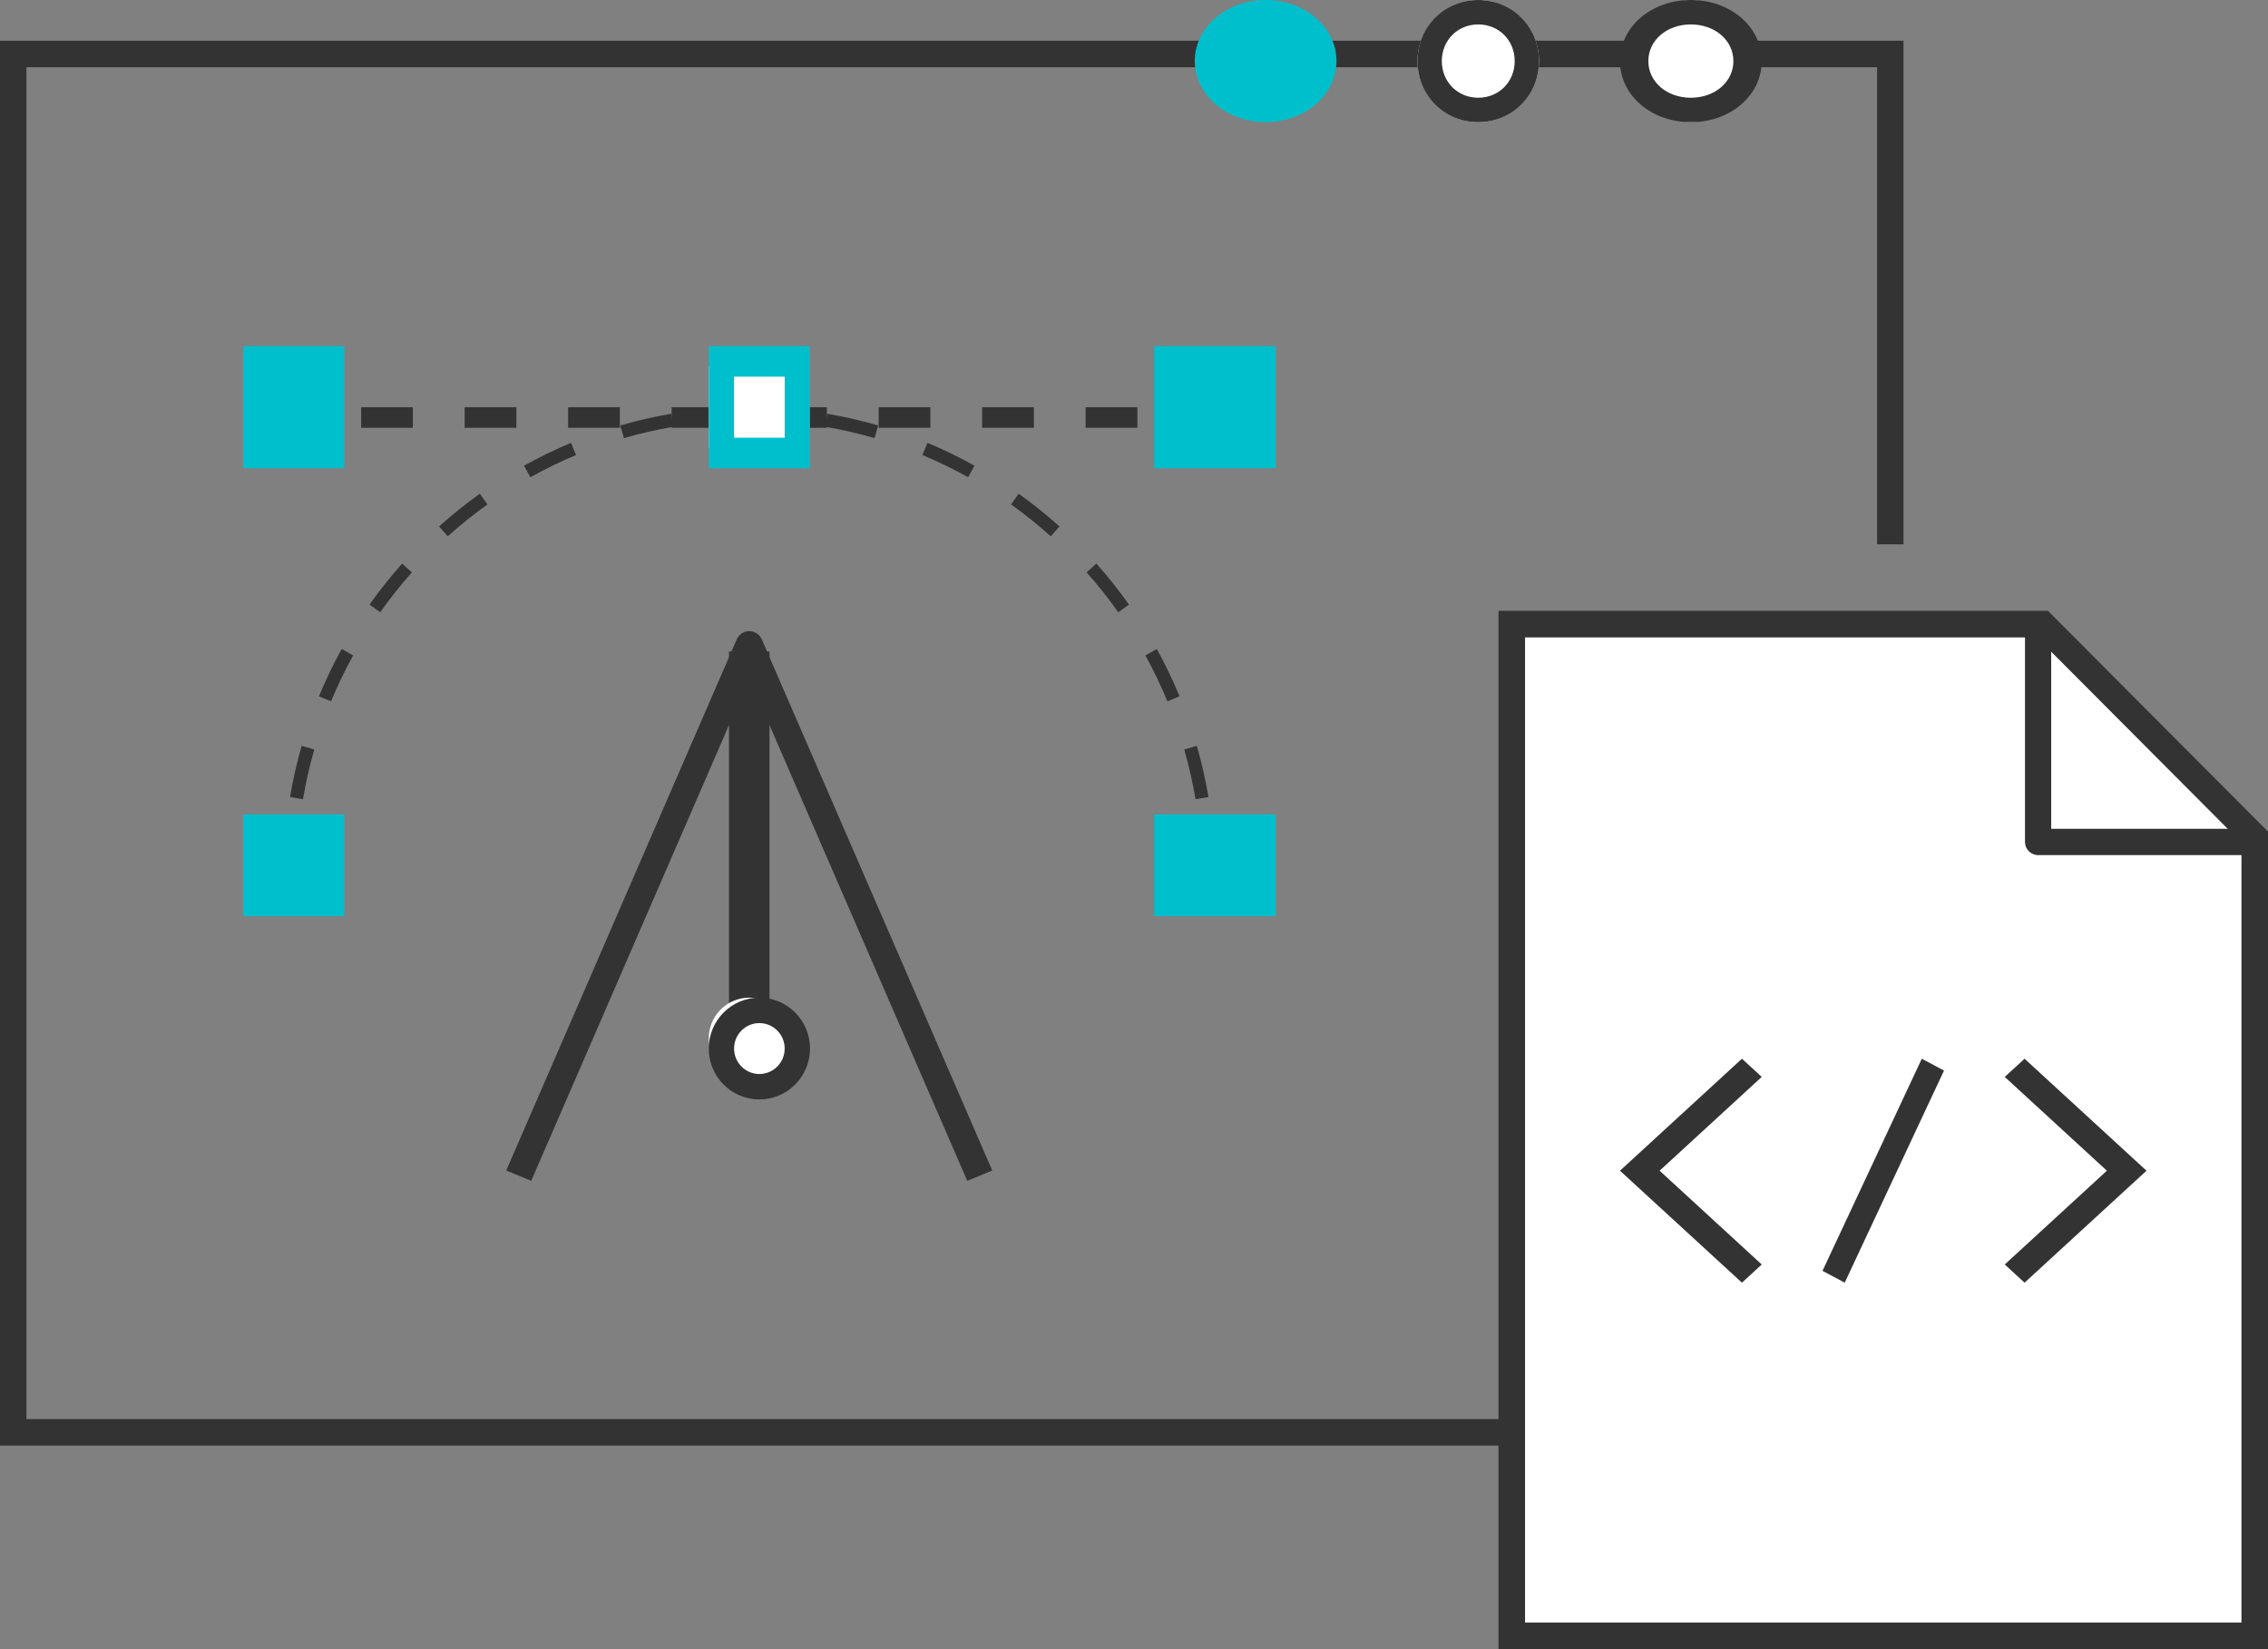 <svg xmlns="http://www.w3.org/2000/svg" xmlns:xlink="http://www.w3.org/1999/xlink" fill="none" version="1.1" width="110" height="80" viewBox="0 0 110 80"><rect x="0" y="0" width="110" height="80" fill="#808080" stroke="none"/><defs><clipPath id="master_svg0_0_8166"><rect x="0" y="0" width="110" height="80" rx="0"/></clipPath></defs><g clip-path="url(#master_svg0_0_8166)"><g><path d="M0,1.975C0,1.975,92.321,1.975,92.321,1.975C92.321,1.975,92.321,26.406,92.321,26.406C92.321,26.406,91.039,26.406,91.039,26.406C91.039,26.406,91.039,3.261,91.039,3.261C91.039,3.261,1.282,3.261,1.282,3.261C1.282,3.261,1.282,68.838,1.282,68.838C1.282,68.838,73.088,68.838,73.088,68.838C73.088,68.838,73.088,70.123,73.088,70.123C73.088,70.123,0,70.123,0,70.123C0,70.123,0,1.975,0,1.975Z" fill-rule="evenodd" fill="#333333" fill-opacity="1"/></g><g><g><path d="M84.464,2.963Q84.464,3.109,84.452,3.253Q84.441,3.398,84.417,3.541Q84.394,3.684,84.359,3.823Q84.324,3.962,84.277,4.097Q84.231,4.231,84.174,4.36Q84.118,4.488,84.05,4.609Q83.983,4.73,83.907,4.843Q83.83,4.955,83.745,5.058Q83.66,5.161,83.567,5.253Q83.473,5.346,83.373,5.427Q83.273,5.507,83.166,5.576Q83.06,5.645,82.949,5.7Q82.837,5.756,82.722,5.798Q82.606,5.841,82.488,5.869Q82.37,5.897,82.25,5.912Q82.13,5.926,82.009,5.926Q81.888,5.926,81.768,5.912Q81.648,5.897,81.53,5.869Q81.412,5.841,81.296,5.798Q81.181,5.756,81.069,5.7Q80.958,5.645,80.851,5.576Q80.745,5.507,80.645,5.427Q80.545,5.346,80.451,5.253Q80.358,5.161,80.273,5.058Q80.187,4.955,80.111,4.843Q80.034,4.73,79.967,4.609Q79.9,4.488,79.843,4.36Q79.787,4.231,79.74,4.097Q79.694,3.962,79.659,3.823Q79.624,3.684,79.601,3.541Q79.577,3.398,79.565,3.253Q79.554,3.109,79.554,2.963Q79.554,2.817,79.565,2.673Q79.577,2.528,79.601,2.385Q79.624,2.242,79.659,2.103Q79.694,1.964,79.74,1.829Q79.787,1.695,79.843,1.566Q79.9,1.438,79.967,1.317Q80.034,1.196,80.111,1.083Q80.187,0.971,80.273,0.868Q80.358,0.765,80.451,0.673Q80.545,0.58,80.645,0.499Q80.745,0.418,80.851,0.35Q80.958,0.281,81.069,0.226Q81.181,0.17,81.296,0.128Q81.412,0.085,81.53,0.057Q81.648,0.029,81.768,0.014Q81.888,0,82.009,0Q82.13,0,82.25,0.014Q82.37,0.029,82.488,0.057Q82.606,0.085,82.722,0.128Q82.837,0.17,82.949,0.226Q83.06,0.281,83.166,0.35Q83.273,0.418,83.373,0.499Q83.473,0.58,83.567,0.673Q83.66,0.765,83.745,0.868Q83.83,0.971,83.907,1.083Q83.983,1.196,84.05,1.317Q84.118,1.438,84.174,1.566Q84.231,1.695,84.277,1.829Q84.324,1.964,84.359,2.103Q84.394,2.242,84.417,2.385Q84.441,2.528,84.452,2.673Q84.464,2.817,84.464,2.963Z" fill="#FFFFFF" fill-opacity="1"/></g><g><path d="M82.009,1.185C83.178,1.185,84.071,1.956,84.071,2.963C84.071,3.97,83.178,4.741,82.009,4.741C80.84,4.741,79.946,3.97,79.946,2.963C79.946,1.956,80.84,1.185,82.009,1.185ZM82.009,0C80.084,0,78.571,1.304,78.571,2.963C78.571,4.622,80.084,5.926,82.009,5.926C83.934,5.926,85.446,4.622,85.446,2.963C85.446,1.304,83.934,0,82.009,0Z" fill="#333333" fill-opacity="1"/></g></g><g><g><path d="M74.643,2.963Q74.643,3.109,74.629,3.253Q74.614,3.398,74.586,3.541Q74.558,3.684,74.516,3.823Q74.474,3.962,74.419,4.097Q74.363,4.231,74.295,4.36Q74.227,4.488,74.146,4.609Q74.066,4.73,73.974,4.843Q73.882,4.955,73.78,5.058Q73.678,5.161,73.566,5.253Q73.454,5.346,73.333,5.427Q73.213,5.507,73.085,5.576Q72.958,5.645,72.824,5.7Q72.69,5.756,72.552,5.798Q72.413,5.841,72.271,5.869Q72.129,5.897,71.985,5.912Q71.841,5.926,71.696,5.926Q71.552,5.926,71.408,5.912Q71.264,5.897,71.122,5.869Q70.98,5.841,70.841,5.798Q70.703,5.756,70.569,5.7Q70.435,5.645,70.307,5.576Q70.18,5.507,70.059,5.427Q69.939,5.346,69.827,5.253Q69.715,5.161,69.613,5.058Q69.511,4.955,69.419,4.843Q69.327,4.73,69.247,4.609Q69.166,4.488,69.098,4.36Q69.03,4.231,68.974,4.097Q68.919,3.962,68.877,3.823Q68.835,3.684,68.807,3.541Q68.778,3.398,68.764,3.253Q68.75,3.109,68.75,2.963Q68.75,2.817,68.764,2.673Q68.778,2.528,68.807,2.385Q68.835,2.242,68.877,2.103Q68.919,1.964,68.974,1.829Q69.03,1.695,69.098,1.566Q69.166,1.438,69.247,1.317Q69.327,1.196,69.419,1.083Q69.511,0.971,69.613,0.868Q69.715,0.765,69.827,0.673Q69.939,0.58,70.059,0.499Q70.18,0.418,70.307,0.35Q70.435,0.281,70.569,0.226Q70.703,0.17,70.841,0.128Q70.98,0.085,71.122,0.057Q71.264,0.029,71.408,0.014Q71.552,0,71.696,0Q71.841,0,71.985,0.014Q72.129,0.029,72.271,0.057Q72.413,0.085,72.552,0.128Q72.69,0.17,72.824,0.226Q72.958,0.281,73.085,0.35Q73.213,0.418,73.333,0.499Q73.454,0.58,73.566,0.673Q73.678,0.765,73.78,0.868Q73.882,0.971,73.974,1.083Q74.066,1.196,74.146,1.317Q74.227,1.438,74.295,1.566Q74.363,1.695,74.419,1.829Q74.474,1.964,74.516,2.103Q74.558,2.242,74.586,2.385Q74.614,2.528,74.629,2.673Q74.643,2.817,74.643,2.963Z" fill="#FFFFFF" fill-opacity="1"/></g><g><path d="M71.696,1.185C72.698,1.185,73.464,1.956,73.464,2.963C73.464,3.97,72.698,4.741,71.696,4.741C70.695,4.741,69.929,3.97,69.929,2.963C69.929,1.956,70.695,1.185,71.696,1.185ZM71.696,0C70.046,0,68.75,1.304,68.75,2.963C68.75,4.622,70.046,5.926,71.696,5.926C73.346,5.926,74.643,4.622,74.643,2.963C74.643,1.304,73.346,0,71.696,0Z" fill="#333333" fill-opacity="1"/></g></g><g><path d="M64.821,2.963Q64.821,3.109,64.805,3.253Q64.788,3.398,64.755,3.541Q64.722,3.684,64.673,3.823Q64.624,3.962,64.56,4.097Q64.495,4.231,64.416,4.36Q64.336,4.488,64.242,4.609Q64.148,4.73,64.041,4.843Q63.934,4.955,63.815,5.058Q63.695,5.161,63.565,5.253Q63.434,5.346,63.294,5.427Q63.153,5.507,63.004,5.576Q62.855,5.645,62.699,5.7Q62.543,5.756,62.382,5.798Q62.22,5.841,62.055,5.869Q61.889,5.897,61.721,5.912Q61.553,5.926,61.384,5.926Q61.215,5.926,61.047,5.912Q60.879,5.897,60.713,5.869Q60.548,5.841,60.386,5.798Q60.224,5.756,60.068,5.7Q59.912,5.645,59.764,5.576Q59.615,5.507,59.474,5.427Q59.334,5.346,59.203,5.253Q59.073,5.161,58.953,5.058Q58.834,4.955,58.727,4.843Q58.62,4.73,58.526,4.609Q58.432,4.488,58.352,4.36Q58.273,4.231,58.208,4.097Q58.143,3.962,58.094,3.823Q58.045,3.684,58.012,3.541Q57.98,3.398,57.963,3.253Q57.946,3.109,57.946,2.963Q57.946,2.817,57.963,2.673Q57.98,2.528,58.012,2.385Q58.045,2.242,58.094,2.103Q58.143,1.964,58.208,1.829Q58.273,1.695,58.352,1.566Q58.432,1.438,58.526,1.317Q58.62,1.196,58.727,1.083Q58.834,0.971,58.953,0.868Q59.073,0.765,59.203,0.673Q59.334,0.58,59.474,0.499Q59.615,0.418,59.764,0.35Q59.912,0.281,60.068,0.226Q60.224,0.17,60.386,0.128Q60.548,0.085,60.713,0.057Q60.879,0.029,61.047,0.014Q61.215,0,61.384,0Q61.553,0,61.721,0.014Q61.889,0.029,62.055,0.057Q62.22,0.085,62.382,0.128Q62.543,0.17,62.699,0.226Q62.855,0.281,63.004,0.35Q63.153,0.418,63.294,0.499Q63.434,0.58,63.565,0.673Q63.695,0.765,63.815,0.868Q63.934,0.971,64.041,1.083Q64.148,1.196,64.242,1.317Q64.336,1.438,64.416,1.566Q64.495,1.695,64.56,1.829Q64.624,1.964,64.673,2.103Q64.722,2.242,64.755,2.385Q64.788,2.528,64.805,2.673Q64.821,2.817,64.821,2.963Z" fill="#00BFCC" fill-opacity="1"/></g><g><path d="M103.125,35.556C103.125,35.556,82.5,35.556,82.5,35.556C82.5,35.556,82.5,48.395,82.5,48.395C82.5,48.395,103.125,48.395,103.125,48.395C103.125,48.395,103.125,35.556,103.125,35.556Z" fill="#FFFFFF" fill-opacity="1"/></g><g><path d="M109.018,80C109.018,80,73.661,80,73.661,80C73.661,80,73.661,30.617,73.661,30.617C73.661,30.617,98.916,30.617,98.916,30.617C103.841,35.686,104.093,35.945,109.018,41.014C109.018,41.014,109.018,80,109.018,80Z" fill="#FFFFFF" fill-opacity="1"/></g><g><path d="M72.679,29.63C72.679,29.63,99.327,29.63,99.327,29.63C99.327,29.63,110,40.34,110,40.34C110,40.34,110,80,110,80C110,80,72.679,80,72.679,80C72.679,80,72.679,29.63,72.679,29.63ZM73.966,30.921C73.966,30.921,73.966,78.708,73.966,78.708C73.966,78.708,108.713,78.708,108.713,78.708C108.713,78.708,108.713,40.875,108.713,40.875C108.713,40.875,98.794,30.921,98.794,30.921C98.794,30.921,73.966,30.921,73.966,30.921Z" fill-rule="evenodd" fill="#333333" fill-opacity="1"/></g><g><path d="M84.486,51.358C84.486,51.358,85.446,52.24,85.446,52.24C85.446,52.24,80.493,56.79,80.493,56.79C80.493,56.79,85.446,61.34,85.446,61.34C85.446,61.34,84.486,62.222,84.486,62.222C84.486,62.222,78.571,56.79,78.571,56.79C78.571,56.79,84.486,51.358,84.486,51.358Z" fill-rule="evenodd" fill="#333333" fill-opacity="1"/></g><g><path d="M102.186,56.79C102.186,56.79,97.232,52.24,97.232,52.24C97.232,52.24,98.193,51.358,98.193,51.358C98.193,51.358,104.107,56.79,104.107,56.79C104.107,56.79,98.193,62.222,98.193,62.222C98.193,62.222,97.232,61.34,97.232,61.34C97.232,61.34,102.186,56.79,102.186,56.79Z" fill-rule="evenodd" fill="#333333" fill-opacity="1"/></g><g><path d="M88.393,61.647C88.393,61.647,93.209,51.358,93.209,51.358C93.209,51.358,94.286,51.933,94.286,51.933C94.286,51.933,89.47,62.222,89.47,62.222C89.47,62.222,88.393,61.647,88.393,61.647Z" fill-rule="evenodd" fill="#333333" fill-opacity="1"/></g><g><path d="M35.357,50.37C35.357,50.37,35.357,31.605,35.357,31.605C35.357,31.605,37.321,31.605,37.321,31.605C37.321,31.605,37.321,50.37,37.321,50.37C37.321,50.37,35.357,50.37,35.357,50.37Z" fill-rule="evenodd" fill="#333333" fill-opacity="1"/></g><g><path d="M36.339,20.393C35.926,20.393,35.515,20.405,35.108,20.427C35.108,20.427,35.073,19.788,35.073,19.788C35.492,19.765,35.914,19.753,36.339,19.753C36.764,19.753,37.187,19.765,37.606,19.788C37.606,19.788,37.571,20.427,37.571,20.427C37.163,20.405,36.752,20.393,36.339,20.393ZM42.417,21.253C41.634,21.026,40.833,20.842,40.017,20.703C40.017,20.703,40.124,20.072,40.124,20.072C40.963,20.215,41.788,20.405,42.593,20.638C42.593,20.638,42.417,21.253,42.417,21.253ZM32.661,20.703C31.845,20.842,31.044,21.026,30.262,21.253C30.262,21.253,30.085,20.638,30.085,20.638C30.891,20.405,31.715,20.215,32.555,20.072C32.555,20.072,32.661,20.703,32.661,20.703ZM46.955,23.15C46.24,22.751,45.5,22.391,44.739,22.072C44.739,22.072,44.983,21.482,44.983,21.482C45.767,21.809,46.528,22.18,47.264,22.59C47.264,22.59,46.955,23.15,46.955,23.15ZM27.94,22.072C27.178,22.391,26.439,22.751,25.724,23.15C25.724,23.15,25.415,22.59,25.415,22.59C26.151,22.18,26.912,21.809,27.695,21.482C27.695,21.482,27.94,22.072,27.94,22.072ZM23.641,24.47C22.971,24.949,22.329,25.465,21.718,26.015C21.718,26.015,21.294,25.538,21.294,25.538C21.923,24.973,22.583,24.442,23.272,23.949C23.272,23.949,23.641,24.47,23.641,24.47ZM50.961,26.015C50.349,25.465,49.707,24.949,49.038,24.47C49.038,24.47,49.406,23.949,49.406,23.949C50.096,24.442,50.756,24.973,51.385,25.538C51.385,25.538,50.961,26.015,50.961,26.015ZM19.977,27.766C19.43,28.38,18.917,29.026,18.441,29.7C18.441,29.7,17.922,29.329,17.922,29.329C18.412,28.636,18.94,27.972,19.503,27.339C19.503,27.339,19.977,27.766,19.977,27.766ZM54.238,29.7C53.761,29.026,53.248,28.38,52.701,27.766C52.701,27.766,53.176,27.339,53.176,27.339C53.738,27.972,54.266,28.636,54.757,29.329C54.757,29.329,54.238,29.7,54.238,29.7ZM56.622,34.022C56.306,33.257,55.948,32.513,55.551,31.794C55.551,31.794,56.107,31.483,56.107,31.483C56.516,32.223,56.884,32.989,57.21,33.777C57.21,33.777,56.622,34.022,56.622,34.022ZM17.128,31.794C16.731,32.513,16.373,33.257,16.056,34.022C16.056,34.022,15.469,33.777,15.469,33.777C15.794,32.989,16.163,32.223,16.571,31.483C16.571,31.483,17.128,31.794,17.128,31.794ZM57.984,38.77C57.846,37.95,57.663,37.145,57.437,36.357C57.437,36.357,58.048,36.18,58.048,36.18C58.281,36.99,58.469,37.819,58.611,38.663C58.611,38.663,57.984,38.77,57.984,38.77ZM15.242,36.357C15.016,37.145,14.833,37.95,14.694,38.77C14.694,38.77,14.067,38.663,14.067,38.663C14.209,37.819,14.398,36.99,14.63,36.18C14.63,36.18,15.242,36.357,15.242,36.357ZM58.292,42.469C58.292,42.054,58.281,41.641,58.258,41.231C58.258,41.231,58.894,41.195,58.894,41.195C58.917,41.617,58.929,42.042,58.929,42.469C58.929,42.469,58.292,42.469,58.292,42.469ZM14.42,41.231C14.398,41.641,14.386,42.054,14.386,42.469C14.386,42.469,13.75,42.469,13.75,42.469C13.75,42.042,13.762,41.617,13.785,41.195C13.785,41.195,14.42,41.231,14.42,41.231Z" fill-rule="evenodd" fill="#333333" fill-opacity="1"/></g><g><path d="M36.339,30.617C36.603,30.617,36.841,30.772,36.945,31.01C36.945,31.01,48.125,56.78,48.125,56.78C48.125,56.78,46.914,57.284,46.914,57.284C46.914,57.284,36.339,32.909,36.339,32.909C36.339,32.909,25.764,57.284,25.764,57.284C25.764,57.284,24.554,56.78,24.554,56.78C24.554,56.78,35.734,31.01,35.734,31.01C35.837,30.772,36.075,30.617,36.339,30.617Z" fill-rule="evenodd" fill="#333333" fill-opacity="1"/></g><g><path d="M15.005,20.753C15.005,20.753,13.75,20.753,13.75,20.753C13.75,20.753,13.75,19.753,13.75,19.753C13.75,19.753,15.005,19.753,15.005,19.753C15.005,19.753,15.005,20.753,15.005,20.753ZM20.025,20.753C20.025,20.753,17.515,20.753,17.515,20.753C17.515,20.753,17.515,19.753,17.515,19.753C17.515,19.753,20.025,19.753,20.025,19.753C20.025,19.753,20.025,20.753,20.025,20.753ZM25.045,20.753C25.045,20.753,22.535,20.753,22.535,20.753C22.535,20.753,22.535,19.753,22.535,19.753C22.535,19.753,25.045,19.753,25.045,19.753C25.045,19.753,25.045,20.753,25.045,20.753ZM30.064,20.753C30.064,20.753,27.555,20.753,27.555,20.753C27.555,20.753,27.555,19.753,27.555,19.753C27.555,19.753,30.064,19.753,30.064,19.753C30.064,19.753,30.064,20.753,30.064,20.753ZM35.084,20.753C35.084,20.753,32.574,20.753,32.574,20.753C32.574,20.753,32.574,19.753,32.574,19.753C32.574,19.753,35.084,19.753,35.084,19.753C35.084,19.753,35.084,20.753,35.084,20.753ZM40.104,20.753C40.104,20.753,37.594,20.753,37.594,20.753C37.594,20.753,37.594,19.753,37.594,19.753C37.594,19.753,40.104,19.753,40.104,19.753C40.104,19.753,40.104,20.753,40.104,20.753ZM45.124,20.753C45.124,20.753,42.614,20.753,42.614,20.753C42.614,20.753,42.614,19.753,42.614,19.753C42.614,19.753,45.124,19.753,45.124,19.753C45.124,19.753,45.124,20.753,45.124,20.753ZM50.144,20.753C50.144,20.753,47.634,20.753,47.634,20.753C47.634,20.753,47.634,19.753,47.634,19.753C47.634,19.753,50.144,19.753,50.144,19.753C50.144,19.753,50.144,20.753,50.144,20.753ZM55.164,20.753C55.164,20.753,52.654,20.753,52.654,20.753C52.654,20.753,52.654,19.753,52.654,19.753C52.654,19.753,55.164,19.753,55.164,19.753C55.164,19.753,55.164,20.753,55.164,20.753ZM58.929,20.753C58.929,20.753,57.674,20.753,57.674,20.753C57.674,20.753,57.674,19.753,57.674,19.753C57.674,19.753,58.929,19.753,58.929,19.753C58.929,19.753,58.929,20.753,58.929,20.753Z" fill-rule="evenodd" fill="#333333" fill-opacity="1"/></g><g><path d="M16.696,16.79C16.696,16.79,11.786,16.79,11.786,16.79C11.786,16.79,11.786,22.716,11.786,22.716C11.786,22.716,16.696,22.716,16.696,22.716C16.696,22.716,16.696,16.79,16.696,16.79Z" fill="#00BFCC" fill-opacity="1"/></g><g><g><path d="M38.304,17.778C38.304,17.778,34.375,17.778,34.375,17.778C34.375,17.778,34.375,21.728,34.375,21.728C34.375,21.728,38.304,21.728,38.304,21.728C38.304,21.728,38.304,17.778,38.304,17.778Z" fill="#FFFFFF" fill-opacity="1"/></g><g><path d="M38.058,18.272C38.058,18.272,38.058,21.235,38.058,21.235C38.058,21.235,35.603,21.235,35.603,21.235C35.603,21.235,35.603,18.272,35.603,18.272C35.603,18.272,38.058,18.272,38.058,18.272ZM39.286,16.79C39.286,16.79,34.375,16.79,34.375,16.79C34.375,16.79,34.375,22.716,34.375,22.716C34.375,22.716,39.286,22.716,39.286,22.716C39.286,22.716,39.286,16.79,39.286,16.79Z" fill="#00BFCC" fill-opacity="1"/></g></g><g><path d="M61.875,16.79C61.875,16.79,55.982,16.79,55.982,16.79C55.982,16.79,55.982,22.716,55.982,22.716C55.982,22.716,61.875,22.716,61.875,22.716C61.875,22.716,61.875,16.79,61.875,16.79Z" fill="#00BFCC" fill-opacity="1"/></g><g><path d="M16.696,39.506C16.696,39.506,11.786,39.506,11.786,39.506C11.786,39.506,11.786,44.444,11.786,44.444C11.786,44.444,16.696,44.444,16.696,44.444C16.696,44.444,16.696,39.506,16.696,39.506Z" fill="#00BFCC" fill-opacity="1"/></g><g><path d="M61.875,39.506C61.875,39.506,55.982,39.506,55.982,39.506C55.982,39.506,55.982,44.444,55.982,44.444C55.982,44.444,61.875,44.444,61.875,44.444C61.875,44.444,61.875,39.506,61.875,39.506Z" fill="#00BFCC" fill-opacity="1"/></g><g><path d="M38.304,50.37Q38.304,50.467,38.294,50.564Q38.285,50.661,38.266,50.756Q38.247,50.851,38.219,50.944Q38.191,51.037,38.154,51.126Q38.117,51.216,38.072,51.302Q38.026,51.387,37.973,51.468Q37.919,51.548,37.858,51.623Q37.796,51.699,37.728,51.767Q37.66,51.836,37.585,51.897Q37.511,51.959,37.431,52.013Q37.35,52.067,37.265,52.112Q37.18,52.158,37.091,52.195Q37.002,52.232,36.909,52.261Q36.817,52.289,36.722,52.308Q36.628,52.327,36.532,52.336Q36.436,52.346,36.339,52.346Q36.243,52.346,36.147,52.336Q36.051,52.327,35.956,52.308Q35.861,52.289,35.769,52.261Q35.677,52.232,35.588,52.195Q35.498,52.158,35.413,52.112Q35.328,52.067,35.248,52.013Q35.168,51.959,35.093,51.897Q35.019,51.836,34.95,51.767Q34.882,51.699,34.821,51.623Q34.76,51.548,34.706,51.468Q34.652,51.387,34.607,51.302Q34.561,51.216,34.525,51.126Q34.488,51.037,34.46,50.944Q34.432,50.851,34.413,50.756Q34.394,50.661,34.384,50.564Q34.375,50.467,34.375,50.37Q34.375,50.273,34.384,50.177Q34.394,50.08,34.413,49.985Q34.432,49.89,34.46,49.797Q34.488,49.704,34.525,49.614Q34.561,49.525,34.607,49.439Q34.652,49.354,34.706,49.273Q34.76,49.192,34.821,49.117Q34.882,49.042,34.95,48.974Q35.019,48.905,35.093,48.843Q35.168,48.782,35.248,48.728Q35.328,48.674,35.413,48.628Q35.498,48.583,35.588,48.545Q35.677,48.508,35.769,48.48Q35.861,48.452,35.956,48.433Q36.051,48.414,36.147,48.405Q36.243,48.395,36.339,48.395Q36.436,48.395,36.532,48.405Q36.628,48.414,36.722,48.433Q36.817,48.452,36.909,48.48Q37.002,48.508,37.091,48.545Q37.18,48.583,37.265,48.628Q37.35,48.674,37.431,48.728Q37.511,48.782,37.585,48.843Q37.66,48.905,37.728,48.974Q37.796,49.042,37.858,49.117Q37.919,49.192,37.973,49.273Q38.026,49.354,38.072,49.439Q38.117,49.525,38.154,49.614Q38.191,49.704,38.219,49.797Q38.247,49.89,38.266,49.985Q38.285,50.08,38.294,50.177Q38.304,50.273,38.304,50.37Z" fill="#FFFFFF" fill-opacity="1"/></g><g><path d="M36.83,49.63C36.152,49.63,35.603,50.182,35.603,50.864C35.603,51.546,36.152,52.099,36.83,52.099C37.508,52.099,38.058,51.546,38.058,50.864C38.058,50.182,37.508,49.63,36.83,49.63ZM34.375,50.864C34.375,49.501,35.474,48.395,36.83,48.395C38.186,48.395,39.286,49.501,39.286,50.864C39.286,52.228,38.186,53.333,36.83,53.333C35.474,53.333,34.375,52.228,34.375,50.864Z" fill-rule="evenodd" fill="#333333" fill-opacity="1"/></g><g><path d="M98.214,40.842C98.214,40.842,98.214,30.617,98.214,30.617C98.214,30.617,99.485,30.617,99.485,30.617C99.485,30.617,99.485,40.203,99.485,40.203C99.485,40.203,109.018,40.203,109.018,40.203C109.018,40.203,109.018,41.481,109.018,41.481C109.018,41.481,98.85,41.481,98.85,41.481C98.499,41.481,98.214,41.195,98.214,40.842Z" fill-rule="evenodd" fill="#333333" fill-opacity="1"/></g></g></svg>